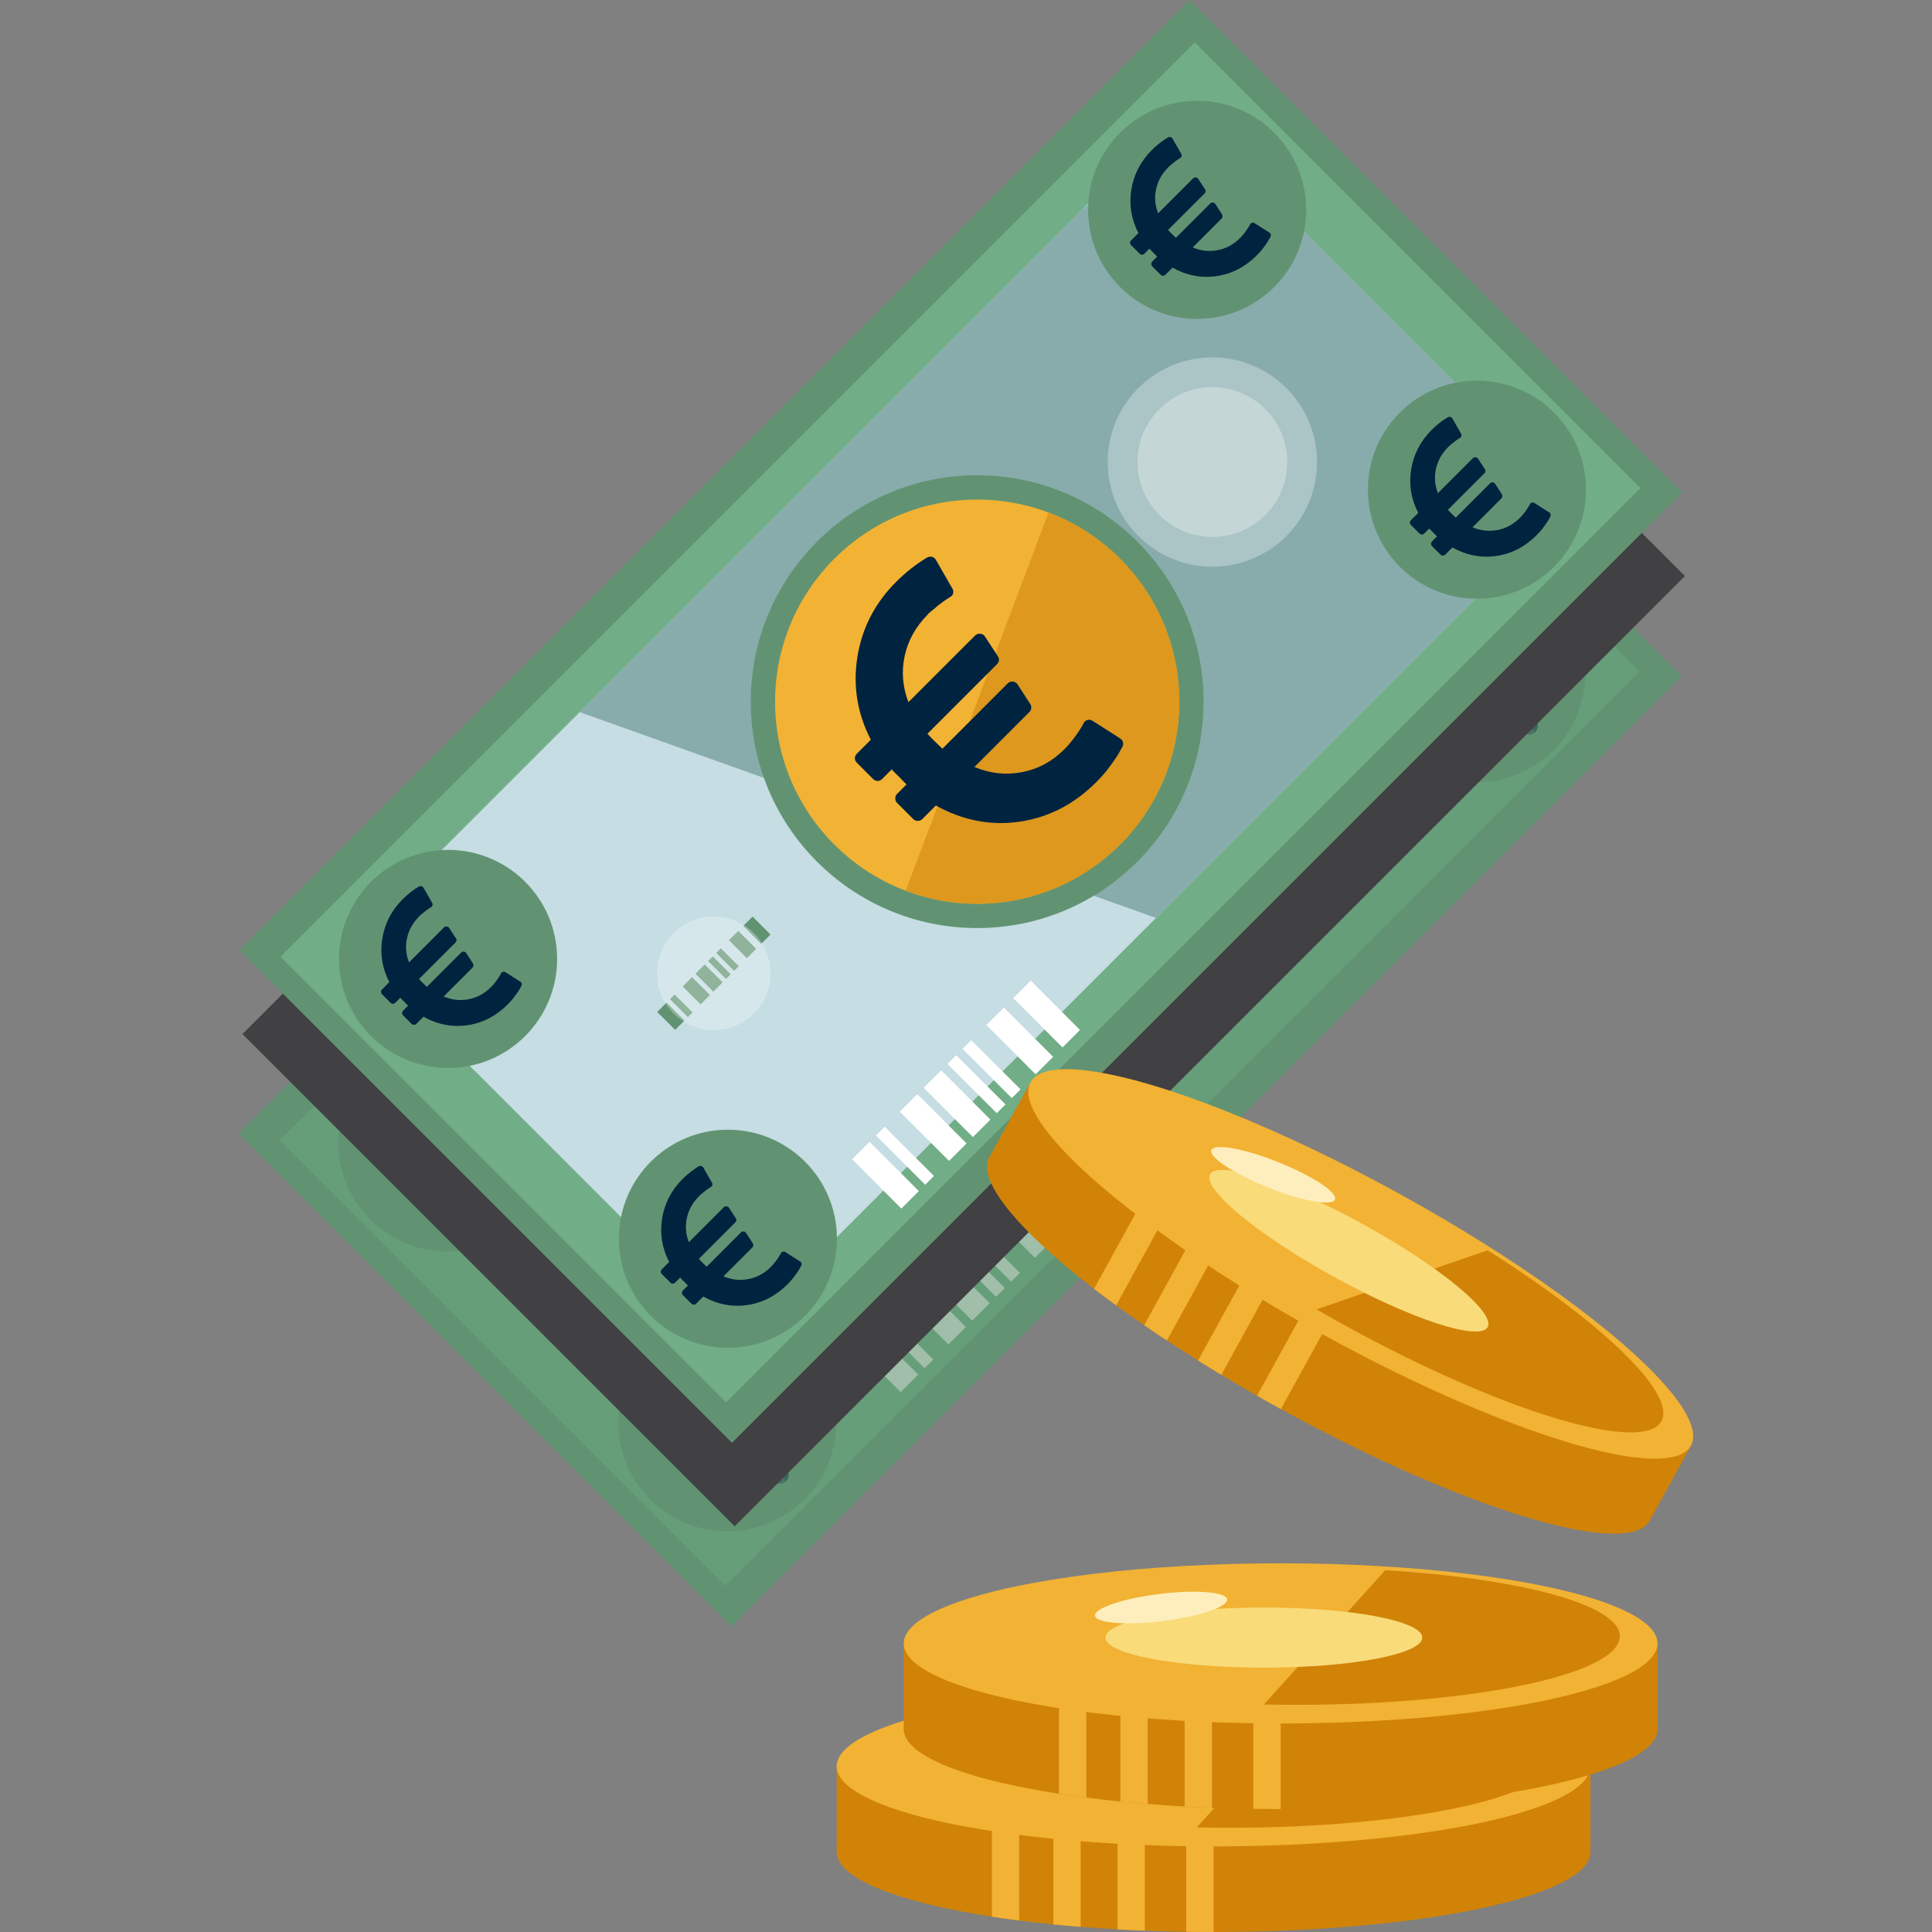 <?xml version="1.0" encoding="UTF-8"?><svg id="Layer_1" xmlns="http://www.w3.org/2000/svg" xmlns:xlink="http://www.w3.org/1999/xlink" viewBox="0 0 50 50"><rect x="0" y="0" width="50" height="50" fill="#808080" stroke="none"/><defs><style>.cls-1,.cls-2{fill:#fff;}.cls-3{fill:#f2b233;}.cls-4{fill:#ffeebd;}.cls-5{fill:#f9db7a;}.cls-2{opacity:.3;}.cls-6{clip-path:url(#clippath-2);}.cls-7{fill:#d18307;}.cls-8{fill:#00233f;}.cls-9{fill:#c5dde3;}.cls-10{clip-path:url(#clippath-1);}.cls-11{opacity:.6;}.cls-11,.cls-12{fill:#619372;}.cls-13{fill:#88abac;}.cls-14{clip-path:url(#clippath);}.cls-15{fill:none;}.cls-16{fill:#71ae87;}.cls-17{fill:#2b3b4e;}.cls-18{fill:#dd981d;}.cls-19{fill:#414042;}</style><clipPath id="clippath"><path class="cls-15" d="M21.653,45.712v2.215c0,1.145,4.367,2.073,9.754,2.073s9.754-.928,9.754-2.073v-2.215H21.653Z"/></clipPath><clipPath id="clippath-1"><path class="cls-15" d="M23.389,42.531v2.215c0,1.145,4.367,2.073,9.754,2.073s9.754-.928,9.754-2.073v-2.215H23.389Z"/></clipPath><clipPath id="clippath-2"><path class="cls-15" d="M26.67,28.009l-1.068,1.94c-.552,1.003,2.827,3.922,7.547,6.518,4.72,2.597,8.994,3.889,9.546,2.885l1.068-1.94-17.092-9.404Z"/></clipPath></defs><g><g><rect class="cls-12" x="7.46" y="14.405" width="34.777" height="18.028" transform="translate(-9.282 24.43) rotate(-45)"/><rect class="cls-16" x="8.108" y="15.291" width="33.464" height="16.308" transform="translate(-9.303 24.431) rotate(-45)"/><rect class="cls-9" x="9.574" y="16.288" width="30.531" height="14.314" transform="translate(-9.303 24.431) rotate(-45)"/><path class="cls-13" d="M27.896,10.268l-3.731,3.731-4.386,4.386-4.794,4.794,14.915,5.328,8.117-8.117c1.479-1.479,1.479-3.876,0-5.355l-4.767-4.767c-1.479-1.479-3.876-1.479-5.355,0Z"/><g><circle class="cls-12" cx="25.271" cy="22.909" r="5.859"/><g><circle class="cls-3" cx="25.271" cy="22.909" r="5.23"/><path class="cls-18" d="M27.119,18.017l-3.697,9.785c2.702,1.021,5.72-.342,6.741-3.044,1.021-2.702-.342-5.72-3.044-6.741Z"/></g></g><circle class="cls-12" cx="11.578" cy="29.567" r="2.822"/><circle class="cls-12" cx="18.821" cy="36.809" r="2.822"/><circle class="cls-12" cx="38.207" cy="17.423" r="2.822"/><circle class="cls-12" cx="30.965" cy="10.181" r="2.822"/><g><path class="cls-17" d="M25.151,22.187c-.755,.381-1.138,.483-1.325,.296-.164-.164-.165-.49,.267-.922,.487-.487,.924-.644,1.183-.763l-.465-.844c-.31,.122-.65,.323-1.214,.84l-.502-.502s-.005-.011-.01-.016c-.13-.13-.357-.113-.507,.037s-.166,.377-.037,.507l.561,.561c-.694,.928-.652,1.727-.137,2.242,.561,.561,1.325,.406,2.265-.114,.654-.373,1.01-.449,1.244-.215s.104,.644-.275,1.023c-.432,.432-.928,.694-1.365,.851l.489,.867c.41-.13,.91-.442,1.474-.959l.631,.631h0c.123,.123,.337,.108,.478-.034s.157-.356,.035-.478h0l-.702-.703c.694-.928,.632-1.801,.117-2.316-.538-.538-1.139-.545-2.207,.009Z"/><g><path class="cls-8" d="M27.944,25.196h0l-.702-.703c.694-.928,.632-1.801,.117-2.316-.538-.538-1.139-.545-2.207,.009-.188,.095-.353,.172-.497,.232l.915,.915c.444-.211,.717-.229,.907-.039,.195,.195,.134,.514-.111,.835l1.545,1.545c.142-.142,.157-.356,.035-.478Z"/><path class="cls-8" d="M24.093,21.561c.487-.487,.924-.644,1.183-.763l-.465-.844c-.31,.123-.65,.323-1.214,.84l-.502-.502s-.005-.011-.01-.016c-.13-.13-.357-.113-.507,.037-.005,.005-.007,.012-.012,.018l1.386,1.386c.041-.05,.088-.102,.141-.156Z"/></g></g><g><path class="cls-17" d="M11.529,29.096c-.437,.22-.659,.28-.767,.171-.095-.095-.096-.283,.155-.533,.282-.282,.535-.372,.685-.441l-.269-.488c-.179,.071-.376,.187-.703,.486l-.29-.29-.006-.009c-.075-.075-.206-.066-.293,.021s-.096,.218-.021,.293l.325,.325c-.402,.537-.377,.999-.079,1.297,.325,.325,.767,.235,1.311-.066,.378-.216,.585-.26,.72-.124s.06,.373-.159,.592c-.25,.25-.537,.402-.79,.492l.283,.502c.237-.075,.526-.256,.853-.555l.365,.365h0c.071,.071,.195,.062,.277-.02s.091-.206,.02-.277h0l-.406-.407c.401-.537,.365-1.042,.068-1.34-.311-.311-.659-.315-1.277,.005Z"/><g><path class="cls-8" d="M13.145,30.837h0l-.406-.407c.401-.537,.365-1.042,.068-1.34-.311-.311-.659-.315-1.277,.005-.109,.055-.204,.1-.288,.134l.529,.529c.257-.122,.415-.132,.525-.022,.113,.113,.078,.298-.064,.483l.894,.894c.082-.082,.091-.206,.02-.277Z"/><path class="cls-8" d="M10.917,28.734c.282-.282,.535-.372,.685-.441l-.269-.488c-.179,.071-.376,.187-.703,.486l-.29-.29-.006-.009c-.075-.075-.206-.066-.293,.021l-.007,.01,.802,.802c.024-.029,.051-.059,.082-.09Z"/></g></g><g><path class="cls-17" d="M18.745,36.312c-.437,.22-.659,.28-.767,.171-.095-.095-.096-.283,.155-.533,.282-.282,.535-.372,.685-.441l-.269-.488c-.179,.071-.376,.187-.703,.486l-.29-.29-.006-.009c-.075-.075-.206-.066-.293,.021s-.096,.218-.021,.293l.325,.325c-.402,.537-.377,.999-.079,1.297,.325,.325,.767,.235,1.311-.066,.378-.216,.585-.26,.72-.124s.06,.373-.159,.592c-.25,.25-.537,.402-.79,.492l.283,.502c.237-.075,.526-.256,.853-.555l.365,.365h0c.071,.071,.195,.062,.277-.02s.091-.206,.02-.277h0l-.406-.407c.401-.537,.365-1.042,.068-1.34-.311-.311-.659-.315-1.277,.005Z"/><g><path class="cls-8" d="M20.361,38.053h0l-.406-.407c.401-.537,.365-1.042,.068-1.34-.311-.311-.659-.315-1.277,.005-.109,.055-.204,.1-.288,.134l.529,.529c.257-.122,.415-.132,.525-.022,.113,.113,.078,.298-.064,.483l.894,.894c.082-.082,.091-.206,.02-.277Z"/><path class="cls-8" d="M18.133,35.95c.282-.282,.535-.372,.685-.441l-.269-.488c-.179,.071-.376,.187-.703,.486l-.29-.29-.006-.009c-.075-.075-.206-.066-.293,.021l-.007,.01,.802,.802c.024-.029,.051-.059,.082-.09Z"/></g></g><g><path class="cls-17" d="M30.915,9.71c-.437,.22-.659,.28-.767,.171-.095-.095-.096-.283,.155-.533,.282-.282,.535-.372,.685-.441l-.269-.488c-.179,.071-.376,.187-.703,.486l-.29-.29-.006-.009c-.075-.075-.206-.066-.293,.021s-.096,.218-.021,.293l.325,.325c-.402,.537-.377,.999-.079,1.297,.325,.325,.767,.235,1.311-.066,.378-.216,.585-.26,.72-.124s.06,.373-.159,.592c-.25,.25-.537,.402-.79,.492l.283,.502c.237-.075,.526-.256,.853-.555l.365,.365h0c.071,.071,.195,.062,.277-.02s.091-.206,.02-.277h0l-.406-.407c.401-.537,.365-1.042,.068-1.34-.311-.311-.659-.315-1.277,.005Z"/><g><path class="cls-8" d="M32.531,11.451h0l-.406-.407c.401-.537,.365-1.042,.068-1.34-.311-.311-.659-.315-1.277,.005-.109,.055-.204,.1-.288,.134l.529,.529c.257-.122,.415-.132,.525-.022,.113,.113,.078,.298-.064,.483l.894,.894c.082-.082,.091-.206,.02-.277Z"/><path class="cls-8" d="M30.303,9.348c.282-.282,.535-.372,.685-.441l-.269-.488c-.179,.071-.376,.187-.703,.486l-.29-.29-.006-.009c-.075-.075-.206-.066-.293,.021l-.007,.01,.802,.802c.024-.029,.051-.059,.082-.09Z"/></g></g><g><path class="cls-17" d="M38.132,16.926c-.437,.22-.659,.28-.767,.171-.095-.095-.096-.283,.155-.533,.282-.282,.535-.372,.685-.441l-.269-.488c-.179,.071-.376,.187-.703,.486l-.29-.29-.006-.009c-.075-.075-.206-.066-.293,.021s-.096,.218-.021,.293l.325,.325c-.402,.537-.377,.999-.079,1.297,.325,.325,.767,.235,1.311-.066,.378-.216,.585-.26,.72-.124s.06,.373-.159,.592c-.25,.25-.537,.402-.79,.492l.283,.502c.237-.075,.526-.256,.853-.555l.365,.365h0c.071,.071,.195,.062,.277-.02s.091-.206,.02-.277h0l-.406-.407c.401-.537,.365-1.042,.068-1.34-.311-.311-.659-.315-1.277,.005Z"/><g><path class="cls-8" d="M39.747,18.667h0l-.406-.407c.401-.537,.365-1.042,.068-1.34-.311-.311-.659-.315-1.277,.005-.109,.055-.204,.1-.288,.134l.529,.529c.257-.122,.415-.132,.525-.022,.113,.113,.078,.298-.064,.483l.894,.894c.082-.082,.091-.206,.02-.277Z"/><path class="cls-8" d="M37.519,16.564c.282-.282,.535-.372,.685-.441l-.269-.488c-.179,.071-.376,.187-.703,.486l-.29-.29-.006-.009c-.075-.075-.206-.066-.293,.021l-.007,.01,.802,.802c.024-.029,.051-.059,.082-.09Z"/></g></g><rect class="cls-1" x="22.579" y="34.262" width=".64" height="1.803" transform="translate(-18.158 26.491) rotate(-45)"/><rect class="cls-1" x="23.243" y="33.758" width=".32" height="1.803" transform="translate(-17.654 26.7) rotate(-45)"/><rect class="cls-1" x="23.813" y="33.029" width=".64" height="1.803" transform="translate(-16.924 27.002) rotate(-45)"/><rect class="cls-1" x="24.429" y="32.412" width=".64" height="1.803" transform="translate(-16.307 27.258) rotate(-45)"/><rect class="cls-1" x="25.093" y="31.908" width=".32" height="1.803" transform="translate(-15.803 27.466) rotate(-45)"/><rect class="cls-1" x="25.484" y="31.517" width=".32" height="1.803" transform="translate(-15.413 27.628) rotate(-45)"/><rect class="cls-1" x="26.054" y="30.787" width=".64" height="1.803" transform="translate(-14.683 27.93) rotate(-45)"/><rect class="cls-1" x="26.748" y="30.093" width=".64" height="1.803" transform="translate(-13.988 28.218) rotate(-45)"/><rect class="cls-12" x="17.174" y="30.722" width=".342" height=".656" transform="translate(-16.875 21.359) rotate(-45)"/><rect class="cls-12" x="17.528" y="30.453" width=".171" height=".656" transform="translate(-16.607 21.47) rotate(-45)"/><rect class="cls-12" x="17.832" y="30.063" width=".342" height=".656" transform="translate(-16.217 21.631) rotate(-45)"/><rect class="cls-12" x="18.162" y="29.734" width=".342" height=".656" transform="translate(-15.888 21.768) rotate(-45)"/><rect class="cls-12" x="18.516" y="29.465" width=".171" height=".656" transform="translate(-15.619 21.879) rotate(-45)"/><rect class="cls-12" x="18.724" y="29.256" width=".171" height=".656" transform="translate(-15.41 21.966) rotate(-45)"/><rect class="cls-12" x="19.029" y="28.867" width=".342" height=".656" transform="translate(-15.02 22.127) rotate(-45)"/><rect class="cls-12" x="19.399" y="28.496" width=".342" height=".656" transform="translate(-14.65 22.281) rotate(-45)"/><circle class="cls-2" cx="31.358" cy="16.708" r="2.709"/><circle class="cls-2" cx="31.358" cy="16.708" r="1.939"/><circle class="cls-2" cx="18.455" cy="29.939" r="1.47"/></g><rect class="cls-11" x="7.455" y="14.407" width="34.778" height="18.016" transform="translate(-9.28 24.426) rotate(-45)"/></g><rect class="cls-19" x="7.551" y="11.827" width="34.778" height="18.016" transform="translate(-7.428 23.737) rotate(-45)"/><g><rect class="cls-12" x="7.477" y="9.655" width="34.777" height="18.028" transform="translate(-5.918 23.051) rotate(-45)"/><rect class="cls-16" x="8.125" y="10.541" width="33.464" height="16.308" transform="translate(-5.939 23.053) rotate(-45)"/><rect class="cls-9" x="9.592" y="11.538" width="30.531" height="14.314" transform="translate(-5.939 23.053) rotate(-45)"/><path class="cls-13" d="M27.914,5.518l-3.731,3.731-4.386,4.386-4.794,4.794,14.915,5.328,8.117-8.117c1.479-1.479,1.479-3.876,0-5.355l-4.767-4.767c-1.479-1.479-3.876-1.479-5.355,0Z"/><g><circle class="cls-12" cx="25.289" cy="18.159" r="5.859"/><g><circle class="cls-3" cx="25.289" cy="18.159" r="5.23"/><path class="cls-18" d="M27.137,13.267l-3.697,9.785c2.702,1.021,5.72-.342,6.741-3.044,1.021-2.702-.342-5.72-3.044-6.741Z"/></g></g><circle class="cls-12" cx="11.596" cy="24.817" r="2.822"/><circle class="cls-12" cx="18.838" cy="32.059" r="2.822"/><circle class="cls-12" cx="38.224" cy="12.673" r="2.822"/><circle class="cls-12" cx="30.982" cy="5.431" r="2.822"/><rect class="cls-1" x="22.596" y="29.512" width=".64" height="1.803" transform="translate(-14.794 25.112) rotate(-45)"/><rect class="cls-1" x="23.26" y="29.008" width=".32" height="1.803" transform="translate(-14.29 25.321) rotate(-45)"/><rect class="cls-1" x="23.83" y="28.279" width=".64" height="1.803" transform="translate(-13.56 25.623) rotate(-45)"/><rect class="cls-1" x="24.447" y="27.662" width=".64" height="1.803" transform="translate(-12.943 25.879) rotate(-45)"/><rect class="cls-1" x="25.111" y="27.158" width=".32" height="1.803" transform="translate(-12.439 26.087) rotate(-45)"/><rect class="cls-1" x="25.501" y="26.767" width=".32" height="1.803" transform="translate(-12.049 26.249) rotate(-45)"/><rect class="cls-1" x="26.071" y="26.037" width=".64" height="1.803" transform="translate(-11.319 26.552) rotate(-45)"/><rect class="cls-1" x="26.766" y="25.343" width=".64" height="1.803" transform="translate(-10.624 26.839) rotate(-45)"/><rect class="cls-12" x="17.191" y="25.972" width=".342" height=".656" transform="translate(-13.512 19.98) rotate(-45)"/><rect class="cls-12" x="17.546" y="25.703" width=".171" height=".656" transform="translate(-13.243 20.091) rotate(-45)"/><rect class="cls-12" x="17.85" y="25.313" width=".342" height=".656" transform="translate(-12.853 20.253) rotate(-45)"/><rect class="cls-12" x="18.179" y="24.984" width=".342" height=".656" transform="translate(-12.524 20.389) rotate(-45)"/><rect class="cls-12" x="18.533" y="24.715" width=".171" height=".656" transform="translate(-12.255 20.5) rotate(-45)"/><rect class="cls-12" x="18.742" y="24.506" width=".171" height=".656" transform="translate(-12.046 20.587) rotate(-45)"/><rect class="cls-12" x="19.046" y="24.117" width=".342" height=".656" transform="translate(-11.656 20.748) rotate(-45)"/><rect class="cls-12" x="19.417" y="23.746" width=".342" height=".656" transform="translate(-11.286 20.902) rotate(-45)"/><circle class="cls-2" cx="31.376" cy="11.958" r="2.709"/><circle class="cls-2" cx="31.376" cy="11.958" r="1.939"/><circle class="cls-2" cx="18.473" cy="25.189" r="1.47"/><path class="cls-8" d="M28.99,19.111l-.714-.456c-.042-.027-.086-.035-.132-.022-.049,.015-.083,.044-.103,.088l-.011,.026-.033,.055-.052,.085c-.019,.032-.043,.068-.072,.108-.028,.041-.059,.082-.092,.125-.033,.043-.07,.088-.11,.136-.041,.048-.083,.094-.127,.138-.312,.312-.676,.508-1.093,.589-.417,.081-.828,.037-1.233-.133l1.424-1.424c.027-.027,.042-.061,.046-.101,.004-.041-.005-.077-.027-.109l-.324-.5c-.029-.044-.07-.07-.122-.077-.054-.005-.099,.011-.136,.048l-1.689,1.689c-.065-.06-.117-.111-.17-.162-.088-.085-.164-.163-.217-.225l1.796-1.796c.066-.066,.073-.137,.022-.213l-.331-.508c-.027-.042-.068-.065-.122-.07-.051-.007-.097,.009-.136,.048l-1.722,1.722c-.152-.397-.184-.797-.096-1.2,.088-.402,.287-.758,.596-1.067,.005-.015,.043-.05,.112-.105,.07-.055,.109-.088,.116-.097,.007-.01,.043-.038,.107-.085,.064-.047,.096-.07,.096-.07l.077-.052c.022-.015,.04-.026,.052-.033l.018-.011c.041-.022,.068-.055,.079-.097,.011-.043,.004-.084-.02-.123l-.427-.744c-.025-.039-.058-.065-.1-.077-.051-.007-.095-.001-.129,.019-.282,.169-.549,.379-.799,.629-.55,.55-.884,1.198-1.003,1.945-.119,.747-.003,1.461,.348,2.14l-.361,.361c-.034,.034-.052,.074-.052,.118,0,.044,.017,.083,.052,.118l.419,.419c.034,.034,.073,.051,.118,.051s.083-.017,.118-.052l.247-.247c.063,.072,.145,.148,.219,.223,.056,.056,.102,.109,.164,.167l-.243,.243c-.032,.032-.048,.071-.048,.118,0,.047,.016,.086,.048,.118l.416,.416c.032,.032,.071,.048,.118,.048,.047,0,.086-.016,.118-.048l.35-.35c.697,.387,1.42,.527,2.169,.418,.75-.109,1.411-.451,1.985-1.025,.047-.047,.093-.095,.138-.145,.046-.051,.087-.099,.124-.146,.037-.046,.073-.093,.107-.14,.034-.047,.065-.09,.092-.129,.027-.039,.052-.076,.075-.112,.023-.036,.043-.069,.059-.099,.016-.031,.03-.056,.042-.075,.013-.02,.021-.037,.026-.051l.015-.022c.017-.037,.02-.075,.009-.116-.011-.04-.035-.072-.072-.094Z"/><path class="cls-8" d="M13.461,25.403l-.375-.24c-.022-.014-.045-.018-.069-.012-.026,.008-.044,.023-.054,.046l-.006,.014-.017,.029-.027,.044c-.01,.017-.023,.036-.038,.057-.015,.021-.031,.043-.048,.066-.017,.023-.037,.046-.058,.072-.021,.025-.044,.049-.067,.072-.164,.164-.355,.267-.574,.309-.219,.042-.435,.019-.647-.07l.748-.748c.014-.014,.022-.032,.024-.053,.002-.021-.003-.04-.014-.057l-.17-.263c-.015-.023-.037-.037-.064-.041-.028-.003-.052,.006-.071,.025l-.887,.887c-.034-.031-.062-.058-.089-.085-.046-.045-.086-.086-.114-.118l.943-.943c.035-.035,.039-.072,.011-.112l-.174-.267c-.014-.022-.035-.034-.064-.037-.027-.004-.051,.005-.071,.025l-.904,.904c-.08-.209-.097-.419-.05-.63,.046-.211,.151-.398,.313-.56,.003-.008,.022-.026,.059-.055,.037-.029,.057-.046,.061-.051,.004-.005,.023-.02,.056-.044l.05-.037,.041-.027,.027-.017,.01-.006c.022-.012,.036-.029,.041-.051,.006-.023,.002-.044-.01-.065l-.224-.39c-.013-.021-.03-.034-.052-.041-.027-.004-.05,0-.068,.01-.148,.089-.288,.199-.419,.33-.289,.289-.464,.629-.527,1.021-.062,.392-.002,.767,.183,1.124l-.189,.189c-.018,.018-.027,.039-.027,.062,0,.023,.009,.044,.027,.062l.22,.22c.018,.018,.039,.027,.062,.027s.044-.009,.062-.027l.129-.129c.033,.038,.076,.078,.115,.117,.029,.029,.054,.057,.086,.088l-.128,.128c-.017,.017-.025,.037-.025,.062,0,.025,.008,.045,.025,.062l.218,.218c.017,.017,.037,.025,.062,.025,.024,0,.045-.008,.062-.025l.184-.184c.366,.203,.746,.276,1.139,.219,.394-.057,.741-.237,1.042-.538,.024-.024,.049-.05,.072-.076,.024-.027,.046-.052,.065-.076,.019-.024,.038-.049,.056-.073,.018-.024,.034-.047,.048-.068,.014-.021,.027-.04,.04-.059,.012-.019,.023-.036,.031-.052,.008-.016,.016-.029,.022-.04,.007-.01,.011-.019,.014-.027l.008-.012c.009-.019,.011-.04,.005-.061-.006-.021-.018-.038-.038-.049Z"/><path class="cls-8" d="M20.703,32.645l-.375-.24c-.022-.014-.045-.018-.069-.012-.026,.008-.044,.023-.054,.046l-.006,.014-.017,.029-.027,.044c-.01,.017-.023,.036-.038,.057-.015,.021-.031,.043-.048,.066-.017,.023-.037,.046-.058,.072-.021,.025-.044,.049-.067,.072-.164,.164-.355,.267-.574,.309-.219,.042-.435,.019-.647-.07l.748-.748c.014-.014,.022-.032,.024-.053,.002-.021-.003-.04-.014-.057l-.17-.263c-.015-.023-.037-.037-.064-.041-.028-.003-.052,.006-.071,.025l-.887,.887c-.034-.031-.062-.058-.089-.085-.046-.045-.086-.086-.114-.118l.943-.943c.035-.035,.039-.072,.011-.112l-.174-.267c-.014-.022-.035-.034-.064-.037-.027-.004-.051,.005-.071,.025l-.904,.904c-.08-.209-.097-.419-.05-.63,.046-.211,.151-.398,.313-.56,.003-.008,.022-.026,.059-.055,.037-.029,.057-.046,.061-.051,.004-.005,.023-.02,.056-.044l.05-.037,.041-.027,.027-.017,.01-.006c.022-.012,.036-.029,.041-.051,.006-.023,.002-.044-.01-.065l-.224-.39c-.013-.021-.03-.034-.052-.041-.027-.004-.05,0-.068,.01-.148,.089-.288,.199-.419,.33-.289,.289-.464,.629-.527,1.021-.062,.392-.002,.767,.183,1.124l-.189,.189c-.018,.018-.027,.039-.027,.062,0,.023,.009,.044,.027,.062l.22,.22c.018,.018,.039,.027,.062,.027s.044-.009,.062-.027l.129-.129c.033,.038,.076,.078,.115,.117,.029,.029,.054,.057,.086,.088l-.128,.128c-.017,.017-.025,.037-.025,.062,0,.025,.008,.045,.025,.062l.218,.218c.017,.017,.037,.025,.062,.025,.024,0,.045-.008,.062-.025l.184-.184c.366,.203,.746,.276,1.139,.219,.394-.057,.741-.237,1.042-.538,.024-.024,.049-.05,.072-.076,.024-.027,.046-.052,.065-.076,.019-.024,.038-.049,.056-.073,.018-.024,.034-.047,.048-.068,.014-.021,.027-.04,.04-.059,.012-.019,.023-.036,.031-.052,.008-.016,.016-.029,.022-.04,.007-.01,.011-.019,.014-.027l.008-.012c.009-.019,.011-.04,.005-.061-.006-.021-.018-.038-.038-.049Z"/><path class="cls-8" d="M40.089,13.259l-.375-.24c-.022-.014-.045-.018-.069-.012-.026,.008-.044,.023-.054,.046l-.006,.014-.017,.029-.027,.044c-.01,.017-.023,.036-.038,.057-.015,.021-.031,.043-.048,.066-.017,.023-.037,.046-.058,.072-.021,.025-.044,.049-.067,.072-.164,.164-.355,.267-.574,.309-.219,.042-.435,.019-.647-.07l.748-.748c.014-.014,.022-.032,.024-.053,.002-.021-.003-.04-.014-.057l-.17-.263c-.015-.023-.037-.037-.064-.041-.028-.003-.052,.006-.071,.025l-.887,.887c-.034-.031-.062-.058-.089-.085-.046-.045-.086-.086-.114-.118l.943-.943c.035-.035,.039-.072,.011-.112l-.174-.267c-.014-.022-.035-.034-.064-.037-.027-.004-.051,.005-.071,.025l-.904,.904c-.08-.209-.097-.419-.05-.63,.046-.211,.151-.398,.313-.56,.003-.008,.022-.026,.059-.055,.037-.029,.057-.046,.061-.051,.004-.005,.023-.02,.056-.044l.05-.037,.041-.027,.027-.017,.01-.006c.022-.012,.036-.029,.041-.051,.006-.023,.002-.044-.01-.065l-.224-.39c-.013-.021-.03-.034-.052-.041-.027-.004-.05,0-.068,.01-.148,.089-.288,.199-.419,.33-.289,.289-.464,.629-.527,1.021-.062,.392-.002,.767,.183,1.124l-.189,.189c-.018,.018-.027,.039-.027,.062,0,.023,.009,.044,.027,.062l.22,.22c.018,.018,.039,.027,.062,.027s.044-.009,.062-.027l.129-.129c.033,.038,.076,.078,.115,.117,.029,.029,.054,.057,.086,.088l-.128,.128c-.017,.017-.025,.037-.025,.062,0,.025,.008,.045,.025,.062l.218,.218c.017,.017,.037,.025,.062,.025,.024,0,.045-.008,.062-.025l.184-.184c.366,.203,.746,.276,1.139,.219,.394-.057,.741-.237,1.042-.538,.024-.024,.049-.05,.072-.076,.024-.027,.046-.052,.065-.076,.019-.024,.038-.049,.056-.073,.018-.024,.034-.047,.048-.068,.014-.021,.027-.04,.04-.059,.012-.019,.023-.036,.031-.052,.008-.016,.016-.029,.022-.04,.007-.01,.011-.019,.014-.027l.008-.012c.009-.019,.011-.04,.005-.061-.006-.021-.018-.038-.038-.049Z"/><path class="cls-8" d="M32.847,6.017l-.375-.24c-.022-.014-.045-.018-.069-.012-.026,.008-.044,.023-.054,.046l-.006,.014-.017,.029-.027,.044c-.01,.017-.023,.036-.038,.057-.015,.021-.031,.043-.048,.066-.017,.023-.037,.046-.058,.072-.021,.025-.044,.049-.067,.072-.164,.164-.355,.267-.574,.309-.219,.042-.435,.019-.647-.07l.748-.748c.014-.014,.022-.032,.024-.053,.002-.021-.003-.04-.014-.057l-.17-.263c-.015-.023-.037-.037-.064-.041-.028-.003-.052,.006-.071,.025l-.887,.887c-.034-.031-.062-.058-.089-.085-.046-.045-.086-.086-.114-.118l.943-.943c.035-.035,.039-.072,.011-.112l-.174-.267c-.014-.022-.035-.034-.064-.037-.027-.004-.051,.005-.071,.025l-.904,.904c-.08-.209-.097-.419-.05-.63,.046-.211,.151-.398,.313-.56,.003-.008,.022-.026,.059-.055,.037-.029,.057-.046,.061-.051,.004-.005,.023-.02,.056-.044l.05-.037,.041-.027,.027-.017,.01-.006c.022-.012,.036-.029,.041-.051,.006-.023,.002-.044-.01-.065l-.224-.39c-.013-.021-.03-.034-.052-.041-.027-.004-.05,0-.068,.01-.148,.089-.288,.199-.419,.33-.289,.289-.464,.629-.527,1.021-.062,.392-.002,.767,.183,1.124l-.189,.189c-.018,.018-.027,.039-.027,.062,0,.023,.009,.044,.027,.062l.22,.22c.018,.018,.039,.027,.062,.027s.044-.009,.062-.027l.129-.129c.033,.038,.076,.078,.115,.117,.029,.029,.054,.057,.086,.088l-.128,.128c-.017,.017-.025,.037-.025,.062,0,.025,.008,.045,.025,.062l.218,.218c.017,.017,.037,.025,.062,.025,.024,0,.045-.008,.062-.025l.184-.184c.366,.203,.746,.276,1.139,.219,.394-.057,.741-.237,1.042-.538,.024-.024,.049-.05,.072-.076,.024-.027,.046-.052,.065-.076,.019-.024,.038-.049,.056-.073,.018-.024,.034-.047,.048-.068,.014-.021,.027-.04,.04-.059,.012-.019,.023-.036,.031-.052,.008-.016,.016-.029,.022-.04,.007-.01,.011-.019,.014-.027l.008-.012c.009-.019,.011-.04,.005-.061-.006-.021-.018-.038-.038-.049Z"/></g><g><g><path class="cls-7" d="M21.653,45.712v2.215c0,1.145,4.367,2.073,9.754,2.073s9.754-.928,9.754-2.073v-2.215H21.653Z"/><g class="cls-14"><g><rect class="cls-3" x="25.67" y="45.288" width=".707" height="4.983"/><rect class="cls-3" x="27.261" y="45.288" width=".707" height="4.983"/><rect class="cls-3" x="28.922" y="45.288" width=".707" height="4.983"/><rect class="cls-3" x="30.7" y="45.288" width=".707" height="4.983"/></g></g><ellipse class="cls-3" cx="31.407" cy="45.712" rx="9.754" ry="2.073"/><path class="cls-7" d="M34.114,43.819l-3.141,3.474c.282,.006,.567,.009,.856,.009,4.615,0,8.356-.795,8.356-1.776,0-.812-2.568-1.496-6.071-1.707Z"/><ellipse class="cls-5" cx="30.973" cy="45.561" rx="4.1" ry=".778"/><path class="cls-4" d="M28.268,44.433c.943-.117,1.728-.054,1.752,.139,.024,.194-.722,.445-1.665,.562-.943,.116-1.728,.054-1.752-.139-.024-.193,.722-.445,1.665-.561h0Zm0,0"/></g><g><path class="cls-7" d="M23.389,42.531v2.215c0,1.145,4.367,2.073,9.754,2.073s9.754-.928,9.754-2.073v-2.215H23.389Z"/><g class="cls-10"><g><rect class="cls-3" x="27.406" y="42.107" width=".707" height="4.983"/><rect class="cls-3" x="28.996" y="42.107" width=".707" height="4.983"/><rect class="cls-3" x="30.658" y="42.107" width=".707" height="4.983"/><rect class="cls-3" x="32.436" y="42.107" width=".707" height="4.983"/></g></g><ellipse class="cls-3" cx="33.143" cy="42.531" rx="9.754" ry="2.073"/><path class="cls-7" d="M35.85,40.638l-3.141,3.474c.282,.006,.567,.009,.856,.009,4.615,0,8.356-.795,8.356-1.776,0-.812-2.568-1.496-6.071-1.707Z"/><ellipse class="cls-5" cx="32.709" cy="42.38" rx="4.1" ry=".778"/><path class="cls-4" d="M30.004,41.252c.943-.117,1.728-.054,1.752,.139,.024,.194-.722,.445-1.665,.562-.943,.116-1.728,.054-1.752-.139-.024-.193,.722-.445,1.665-.561h0Zm0,0"/></g><g><path class="cls-7" d="M26.67,28.009l-1.068,1.94c-.552,1.003,2.827,3.922,7.547,6.518,4.72,2.597,8.994,3.889,9.546,2.885l1.068-1.94-17.092-9.404Z"/><g class="cls-6"><g><rect class="cls-3" x="29.149" y="29.435" width=".707" height="4.983" transform="translate(19.044 -10.267) rotate(28.818)"/><rect class="cls-3" x="30.542" y="30.202" width=".707" height="4.983" transform="translate(19.586 -10.844) rotate(28.818)"/><rect class="cls-3" x="31.998" y="31.003" width=".707" height="4.983" transform="translate(20.152 -11.446) rotate(28.818)"/><rect class="cls-3" x="33.556" y="31.86" width=".707" height="4.983" transform="translate(20.758 -12.091) rotate(28.818)"/></g></g><ellipse class="cls-3" cx="35.216" cy="32.711" rx="2.073" ry="9.754" transform="translate(-10.419 47.798) rotate(-61.182)"/><path class="cls-7" d="M38.5,32.357l-4.427,1.53c.244,.141,.493,.282,.746,.421,4.043,2.224,7.704,3.331,8.177,2.472,.392-.712-1.529-2.549-4.496-4.422Z"/><ellipse class="cls-5" cx="34.908" cy="32.369" rx=".778" ry="4.1" transform="translate(-10.279 47.351) rotate(-61.182)"/><path class="cls-4" d="M33.082,30.077c.883,.353,1.54,.785,1.467,.966-.073,.181-.847,.042-1.73-.311-.883-.353-1.54-.785-1.467-.967,.073-.181,.847-.042,1.729,.311h0Zm0,0"/></g></g></svg>
